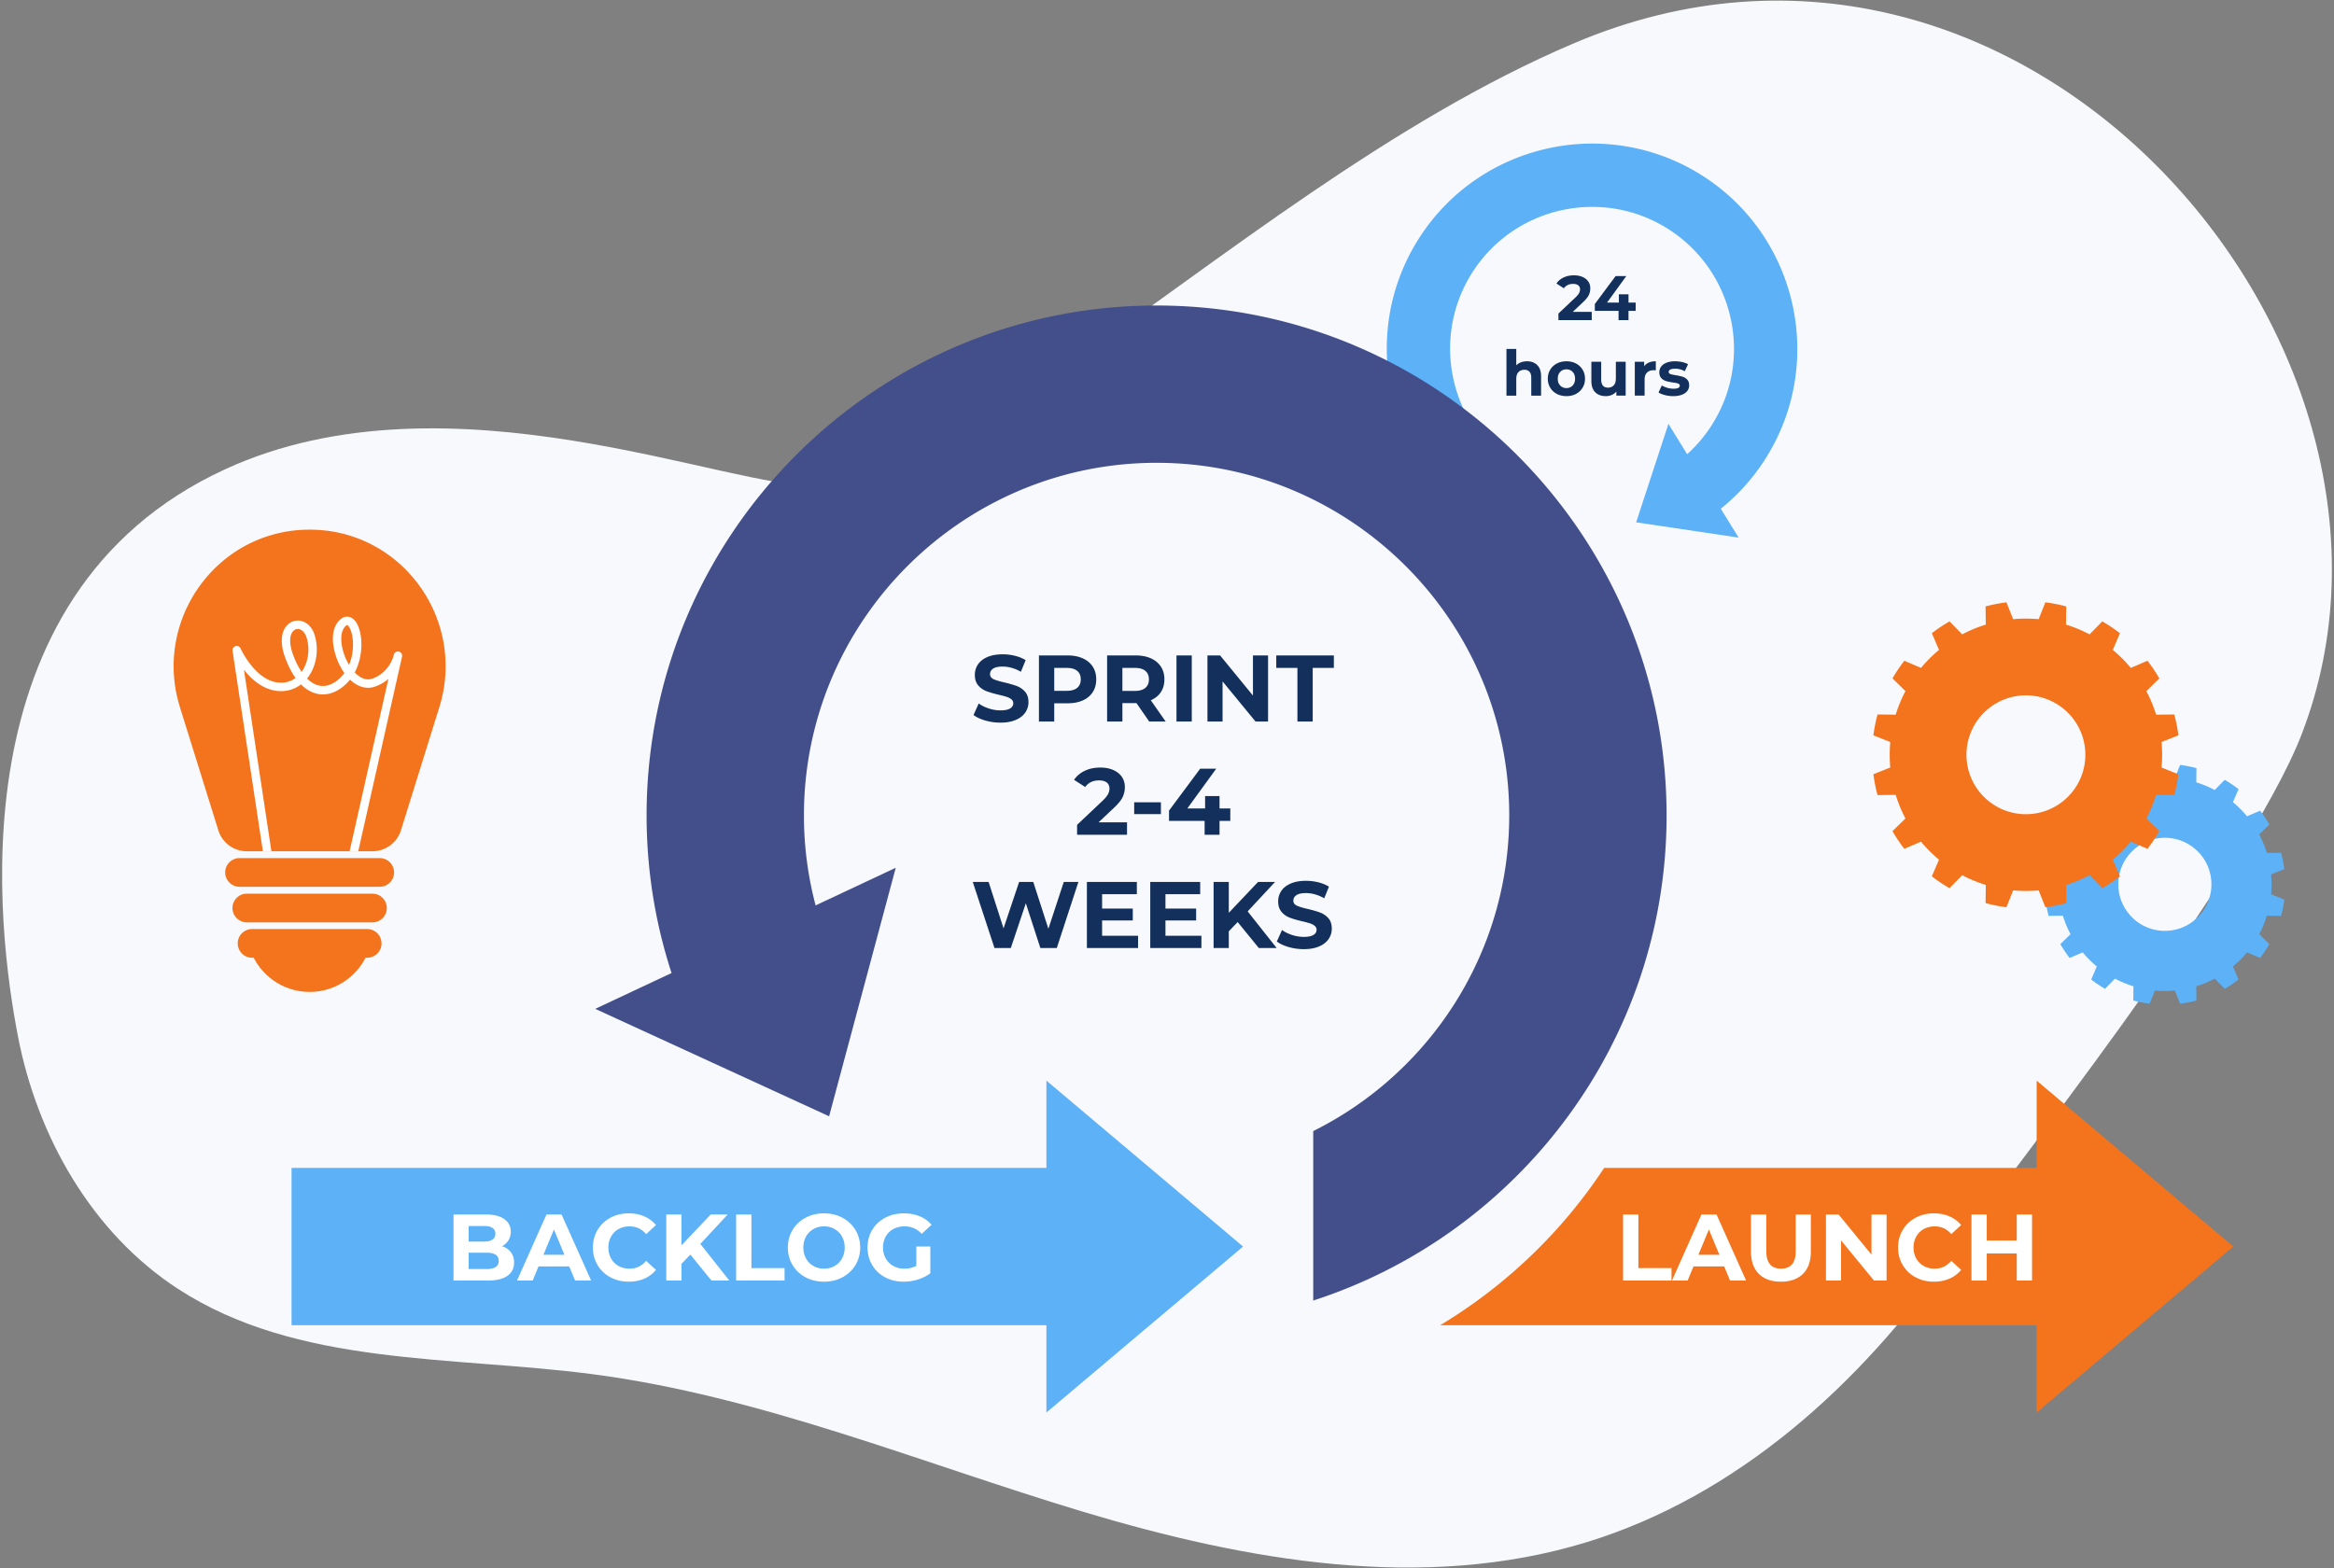 <svg width="555" height="373" fill="none" xmlns="http://www.w3.org/2000/svg"><rect width="100%" height="100%" fill="#808080" stroke="none"/><path d="M547.344 174.564C582.588 83 481.74-35.414 374.3 10.278c-43.291 18.408-83.477 50.988-122.079 77.878-17.722 12.346-36.211 26.058-57.771 27.33-20.391 1.203-87.687-28.331-140.9-3.873C-11.677 141.595-.343 222.591 4.27 246.503c4.61 23.912 17.639 46.784 38.052 60.063 28.37 18.456 64.841 15.9 98.403 20.27 40.2 5.234 78.103 21.114 116.926 32.778 38.826 11.663 80.842 19.092 119.599 7.218 35.79-10.965 65.149-37.529 86.59-68.209 10.117-14.474 70.531-90.353 83.505-124.059z" fill="#F8F9FC"/><path d="M88.564 202.479H58.691a7.094 7.094 0 0 1-6.772-4.982l-9.134-29.292c-6.355-20.379 8.291-41.428 29.623-42.202a38 38 0 0 1 2.44 0c21.331.774 35.978 21.823 29.623 42.202l-9.134 29.292a7.094 7.094 0 0 1-6.773 4.982z" fill="#F3741C"/><path d="M83.003 158.142c-1.802-2.993-2.431-6.917-1.25-8.704.384-.578.686-.754.787-.754.005 0 .01 0 .013.003.196.033.746.598 1.101 2.055.456 1.869.463 4.782-.651 7.4zm-13.326-2.45c-.892-2.438-.895-4.505-.01-5.531.313-.361.709-.552 1.138-.552.103 0 .207.011.313.033.773.16 1.43.88 1.76 1.927.893 2.848.433 6.03-1.165 8.231-.76-1.119-1.448-2.501-2.036-4.108zm25.156-.703a1.003 1.003 0 0 0-1.188.761l-.015.064c-.117.495-1.108 4.146-5.045 5.585-1.747.638-3.267-.442-4.236-1.461 1.78-3.326 1.843-7.248 1.253-9.671-.507-2.077-1.467-3.341-2.705-3.556-.712-.124-1.78.056-2.815 1.621-1.924 2.911-.609 8.373 1.812 11.767a8.743 8.743 0 0 1-1.761 1.796c-1.508 1.149-3.09 1.525-4.576 1.091-.888-.259-1.743-.8-2.541-1.594l.01-.013c2.205-2.714 2.897-6.8 1.764-10.411-.55-1.749-1.77-2.98-3.266-3.29-1.256-.259-2.516.18-3.374 1.173-1.388 1.609-1.518 4.354-.356 7.528.706 1.931 1.541 3.565 2.487 4.882-.982.725-2.335 1.266-4.13 1.089-5.49-.539-8.914-8.037-8.947-8.112a1.003 1.003 0 0 0-1.907.559l7.21 47.651h2.026l-6.526-43.147.073.093c2.361 2.965 5.084 4.676 7.875 4.951 2.092.206 4.03-.339 5.619-1.55 1.043 1.042 2.189 1.756 3.42 2.115 2.122.621 4.319.131 6.354-1.419a10.58 10.58 0 0 0 1.878-1.84c1.86 1.781 4.008 2.375 6.047 1.63a9.863 9.863 0 0 0 3.083-1.798l-9.172 40.776a.99.99 0 0 0-.023.189h2.035l10.39-46.193.019-.084a1.003 1.003 0 0 0-.772-1.182z" fill="#fff"/><path d="M90.295 210.923H56.961a3.394 3.394 0 0 1-2.412-1 3.398 3.398 0 0 1-.999-2.41 3.4 3.4 0 0 1 .999-2.412 3.405 3.405 0 0 1 2.412-.999h33.334c.942 0 1.795.383 2.412.999a3.4 3.4 0 0 1 .999 2.412c0 .94-.382 1.794-.999 2.41-.617.619-1.47 1-2.412 1zM88.568 219.389h-29.88a3.396 3.396 0 0 1-2.411-.999 3.4 3.4 0 0 1-1-2.412c0-.94.383-1.794 1-2.41.617-.619 1.47-1 2.411-1h29.88c.941 0 1.794.381 2.411 1 .617.616.999 1.47.999 2.41a3.4 3.4 0 0 1-.999 2.412 3.396 3.396 0 0 1-2.411.999zM87.315 227.8H59.94a3.393 3.393 0 0 1-2.412-1 3.395 3.395 0 0 1-.998-2.409c0-.943.382-1.796.998-2.412.618-.617 1.47-1 2.412-1h27.374c.941 0 1.794.383 2.411 1 .617.616.999 1.469.999 2.412 0 .94-.382 1.793-.999 2.409-.617.619-1.47 1-2.411 1z" fill="#F3741C"/><path d="M59.544 226.007c2.061 5.788 7.588 9.934 14.084 9.934 6.496 0 12.023-4.146 14.084-9.934H59.544z" fill="#F3741C"/><path d="M514.782 221.411c-6.113 0-11.069-4.955-11.069-11.069 0-6.112 4.956-11.069 11.069-11.069s11.069 4.957 11.069 11.069c0 6.114-4.956 11.069-11.069 11.069zm25.373-11.069c0-.8-.039-1.589-.111-2.372l3.141-1.253a28.153 28.153 0 0 0-.771-3.884l-3.379.04a25.24 25.24 0 0 0-1.819-4.392l2.417-2.363a28.711 28.711 0 0 0-2.204-3.293l-3.109 1.333a25.248 25.248 0 0 0-3.354-3.354l1.333-3.105a28.506 28.506 0 0 0-3.292-2.207l-2.363 2.418a25.215 25.215 0 0 0-4.391-1.82l.039-3.381a28.46 28.46 0 0 0-3.883-.767l-1.257 3.14a25.736 25.736 0 0 0-4.74 0l-1.254-3.14a28.534 28.534 0 0 0-3.886.767l.043 3.381a25.352 25.352 0 0 0-4.395 1.82l-2.359-2.418a28.214 28.214 0 0 0-3.296 2.207l1.333 3.105a25.673 25.673 0 0 0-3.354 3.354l-3.105-1.333a29.119 29.119 0 0 0-2.208 3.295l2.421 2.361a25.255 25.255 0 0 0-1.823 4.392l-3.379-.04a28.295 28.295 0 0 0-.767 3.884l3.137 1.253a27.367 27.367 0 0 0-.108 2.372c0 .8.04 1.592.108 2.372l-3.137 1.253c.166 1.326.425 2.622.767 3.886l3.379-.042a25.21 25.21 0 0 0 1.823 4.394l-2.421 2.361a29.378 29.378 0 0 0 2.208 3.294l3.105-1.334a25.688 25.688 0 0 0 3.354 3.356l-1.333 3.104a28.348 28.348 0 0 0 3.296 2.208l2.359-2.419a25.12 25.12 0 0 0 4.395 1.82l-.043 3.381c1.264.342 2.561.601 3.886.767l1.254-3.139a26.095 26.095 0 0 0 4.74 0l1.257 3.139a28.31 28.31 0 0 0 3.883-.767l-.039-3.381c1.531-.47 3-1.081 4.391-1.82l2.363 2.419a28.643 28.643 0 0 0 3.292-2.208l-1.333-3.104a25.263 25.263 0 0 0 3.354-3.356l3.109 1.334a28.811 28.811 0 0 0 2.204-3.294l-2.417-2.361a25.196 25.196 0 0 0 1.819-4.394l3.379.042a28.21 28.21 0 0 0 .771-3.886l-3.141-1.253c.072-.78.111-1.572.111-2.372z" fill="#5CB1F7"/><path d="M481.74 193.662c-7.809 0-14.136-6.328-14.136-14.133 0-7.806 6.327-14.133 14.136-14.133 7.805 0 14.131 6.327 14.131 14.133 0 7.805-6.326 14.133-14.131 14.133zm32.39-14.133c0-1.021-.048-2.032-.142-3.029l4.01-1.599a36.919 36.919 0 0 0-.979-4.961l-4.316.053a32.171 32.171 0 0 0-2.324-5.609l3.085-3.015a36.524 36.524 0 0 0-2.816-4.206l-3.965 1.703a32.39 32.39 0 0 0-4.282-4.283l1.7-3.965a36.28 36.28 0 0 0-4.203-2.817l-3.017 3.087a32.203 32.203 0 0 0-5.609-2.324l.055-4.316a36.427 36.427 0 0 0-4.961-.98l-1.599 4.009a32.99 32.99 0 0 0-6.058 0l-1.6-4.009a36.488 36.488 0 0 0-4.961.98l.052 4.316a32.206 32.206 0 0 0-5.606 2.324l-3.016-3.087a36.587 36.587 0 0 0-4.207 2.817l1.704 3.965a32.603 32.603 0 0 0-4.286 4.283l-3.961-1.703a36.556 36.556 0 0 0-2.82 4.206l3.089 3.015a32.171 32.171 0 0 0-2.324 5.609l-4.316-.053a37.21 37.21 0 0 0-.983 4.961l4.013 1.599a32.617 32.617 0 0 0 0 6.057l-4.013 1.6c.217 1.692.548 3.348.983 4.96l4.316-.052a32.161 32.161 0 0 0 2.324 5.608l-3.089 3.015a36.58 36.58 0 0 0 2.82 4.208l3.961-1.705a32.481 32.481 0 0 0 4.286 4.283l-1.704 3.966a36.988 36.988 0 0 0 4.207 2.818l3.016-3.089a32.128 32.128 0 0 0 5.606 2.324l-.052 4.316c1.614.437 3.269.767 4.961.98l1.6-4.008a33.305 33.305 0 0 0 6.058 0l1.599 4.008a36.276 36.276 0 0 0 4.961-.98l-.055-4.316a32.126 32.126 0 0 0 5.609-2.324l3.017 3.089a36.675 36.675 0 0 0 4.203-2.818l-1.7-3.966a32.27 32.27 0 0 0 4.282-4.283l3.965 1.705a36.549 36.549 0 0 0 2.816-4.208l-3.085-3.015a32.161 32.161 0 0 0 2.324-5.608l4.316.052c.434-1.612.765-3.268.979-4.96l-4.01-1.6c.094-.997.142-2.007.142-3.028z" fill="#F3741C"/><path d="M271.903 277.795H69.329v37.413h202.574v-37.413z" fill="#5CB1F7"/><path d="M381.456 277.794a122.25 122.25 0 0 1-38.989 37.414h151.866v-37.414H381.456z" fill="#F3741C"/><path d="m531.058 296.501-46.767-39.472v78.945l46.767-39.473z" fill="#F3741C"/><path d="M405.283 42.09c22.537 14.729 28.89 45.045 14.162 67.585a48.615 48.615 0 0 1-10.941 11.868l-13.725-8.97a33.537 33.537 0 0 0 12.056-11.141c10.184-15.582 5.79-36.546-9.792-46.731-15.585-10.185-36.549-5.79-46.734 9.795-7.239 11.076-7.105 24.868-.83 35.578l-8.879 13.584c-12.945-16.036-14.767-39.245-2.901-57.405 14.728-22.537 45.047-28.89 67.584-14.162z" fill="#5CB1F7"/><path d="m389.057 124.24 7.677-23.414 16.693 27.048-24.37-3.634zM295.591 296.501l-46.769-39.472v78.945l46.769-39.473z" fill="#5CB1F7"/><path d="M275.024 72.668c-66.869 0-121.271 54.4-121.271 121.269 0 13.84 2.332 27.144 6.622 39.544h40.727a83.312 83.312 0 0 1-9.934-39.544c0-46.238 37.619-83.855 83.856-83.855 46.238 0 83.855 37.617 83.855 83.855 0 32.866-19.012 61.361-46.608 75.101v40.306c48.698-15.753 84.024-61.526 84.024-115.407 0-66.869-54.4-121.269-121.271-121.269z" fill="#434F8B"/><path d="m197.152 265.515 15.849-59.112-71.459 33.56 55.61 25.552z" fill="#434F8B"/><path d="M117.856 301.379c.486-.315.73-.801.73-1.459 0-1.304-.966-1.953-2.896-1.953h-4.243v3.882h4.243c.957 0 1.68-.155 2.166-.47zm-6.409-9.766v3.705h3.614c.898 0 1.579-.158 2.043-.473.464-.314.696-.778.696-1.392 0-.612-.232-1.073-.696-1.379-.464-.308-1.145-.461-2.043-.461h-3.614zm10.034 6.23c.509.665.764 1.485.764 2.458 0 1.377-.536 2.435-1.605 3.177-1.071.741-2.631 1.111-4.681 1.111h-8.126v-15.714h7.677c1.915 0 3.386.366 4.411 1.1 1.025.734 1.538 1.729 1.538 2.986 0 .763-.183 1.443-.55 2.042a3.847 3.847 0 0 1-1.538 1.414c.898.284 1.601.761 2.11 1.426zM134.21 298.459l-2.492-6.015-2.491 6.015h4.983zm1.145 2.762h-7.296l-1.392 3.368h-3.726l7.004-15.714h3.592l7.026 15.714h-3.816l-1.392-3.368zM145.154 303.813a7.776 7.776 0 0 1-3.054-2.896c-.74-1.234-1.111-2.629-1.111-4.185 0-1.556.371-2.953 1.111-4.188a7.787 7.787 0 0 1 3.054-2.895c1.294-.696 2.75-1.044 4.366-1.044 1.361 0 2.593.239 3.692.718a7.398 7.398 0 0 1 2.773 2.066l-2.335 2.155c-1.063-1.228-2.379-1.84-3.951-1.84-.973 0-1.841.213-2.604.638a4.544 4.544 0 0 0-1.784 1.785c-.427.765-.64 1.632-.64 2.605 0 .973.213 1.84.64 2.603a4.528 4.528 0 0 0 1.784 1.784c.763.428 1.631.641 2.604.641 1.572 0 2.888-.621 3.951-1.862l2.335 2.155a7.296 7.296 0 0 1-2.784 2.086c-1.108.478-2.342.718-3.704.718-1.601 0-3.049-.348-4.343-1.044zM164.156 298.415l-2.11 2.201v3.973h-3.614v-15.714h3.614v7.34l6.959-7.34h4.041l-6.51 7.004 6.892 8.71h-4.243l-5.029-6.174zM175.043 288.875h3.637v12.75h7.879v2.964h-11.516v-15.714zM198.458 301.119a4.572 4.572 0 0 0 1.762-1.784c.426-.763.639-1.63.639-2.603 0-.973-.213-1.84-.639-2.605a4.588 4.588 0 0 0-1.762-1.785c-.749-.425-1.587-.638-2.514-.638-.929 0-1.767.213-2.514.638a4.584 4.584 0 0 0-1.763 1.785c-.427.765-.64 1.632-.64 2.605 0 .973.213 1.84.64 2.603a4.568 4.568 0 0 0 1.763 1.784c.747.428 1.585.641 2.514.641.927 0 1.765-.213 2.514-.641zm-6.926 2.683c-1.31-.703-2.334-1.672-3.075-2.907-.74-1.235-1.11-2.622-1.11-4.163 0-1.543.37-2.931 1.11-4.166.741-1.235 1.765-2.203 3.075-2.906 1.31-.703 2.78-1.055 4.412-1.055 1.632 0 3.097.352 4.401 1.055a7.942 7.942 0 0 1 3.075 2.906c.747 1.235 1.121 2.623 1.121 4.166 0 1.541-.374 2.928-1.121 4.163a7.944 7.944 0 0 1-3.075 2.907c-1.304.705-2.769 1.055-4.401 1.055-1.632 0-3.102-.35-4.412-1.055zM217.898 296.484h3.323v6.375c-.853.643-1.842 1.138-2.964 1.481a11.437 11.437 0 0 1-3.389.517c-1.632 0-3.097-.348-4.401-1.044a7.763 7.763 0 0 1-3.064-2.896c-.74-1.234-1.111-2.629-1.111-4.185 0-1.556.371-2.953 1.111-4.188.741-1.235 1.769-2.199 3.086-2.895 1.317-.696 2.8-1.044 4.445-1.044 1.377 0 2.627.232 3.749.696a7.413 7.413 0 0 1 2.829 2.019l-2.335 2.157c-1.121-1.183-2.476-1.773-4.063-1.773-1.002 0-1.894.208-2.672.627a4.519 4.519 0 0 0-1.818 1.774c-.434.762-.649 1.638-.649 2.627 0 .973.215 1.84.649 2.603a4.606 4.606 0 0 0 1.807 1.784c.772.428 1.652.641 2.638.641 1.049 0 1.991-.224 2.829-.674v-4.602zM385.948 288.875h3.64v12.75h7.878v2.963h-11.518v-15.713zM408.846 298.459l-2.49-6.015-2.493 6.015h4.983zm1.147 2.762h-7.296l-1.394 3.368h-3.724l7.003-15.714h3.591l7.028 15.714h-3.816l-1.392-3.368zM418.24 302.995c-1.249-1.241-1.875-3.015-1.875-5.32v-8.799h3.637v8.664c0 2.813 1.167 4.22 3.502 4.22 1.138 0 2.006-.339 2.606-1.021.6-.681.896-1.748.896-3.199v-8.664h3.593v8.799c0 2.305-.626 4.079-1.875 5.32-1.249 1.242-2.996 1.863-5.24 1.863-2.248 0-3.995-.621-5.244-1.863zM448.606 288.875v15.713h-2.986l-7.836-9.541v9.541h-3.59v-15.713h3.007l7.815 9.539v-9.539h3.59zM455.506 303.813a7.798 7.798 0 0 1-3.053-2.895c-.742-1.235-1.111-2.63-1.111-4.186s.369-2.953 1.111-4.188a7.805 7.805 0 0 1 3.053-2.895c1.296-.696 2.751-1.044 4.367-1.044 1.362 0 2.595.239 3.694.718a7.4 7.4 0 0 1 2.771 2.066l-2.336 2.155c-1.061-1.228-2.379-1.84-3.951-1.84-.97 0-1.837.213-2.604.638a4.579 4.579 0 0 0-1.785 1.785c-.426.765-.639 1.632-.639 2.605 0 .973.213 1.84.639 2.603a4.57 4.57 0 0 0 1.785 1.784c.767.428 1.634.641 2.604.641 1.572 0 2.89-.621 3.951-1.862l2.336 2.154a7.277 7.277 0 0 1-2.783 2.087c-1.109.478-2.342.718-3.704.718-1.603 0-3.049-.348-4.345-1.044zM483.199 288.875v15.714h-3.638v-6.443h-7.138v6.443h-3.635v-15.714h3.635v6.194h7.138v-6.194h3.638z" fill="#fff"/><path d="M234.288 171.379c-1.161-.337-2.093-.773-2.795-1.312l1.235-2.74c.673.494 1.474.891 2.4 1.19.929.3 1.856.45 2.785.45 1.033 0 1.796-.155 2.29-.461.494-.306.74-.714.74-1.224 0-.374-.146-.685-.438-.931-.291-.248-.666-.445-1.122-.596a22.526 22.526 0 0 0-1.851-.492c-1.198-.284-2.177-.57-2.942-.854a4.768 4.768 0 0 1-1.964-1.37c-.546-.627-.819-1.465-.819-2.514 0-.913.247-1.74.741-2.481.494-.74 1.237-1.328 2.232-1.762.996-.432 2.213-.65 3.649-.65 1.003 0 1.982.12 2.94.359.958.24 1.796.584 2.514 1.031l-1.122 2.763c-1.452-.823-2.904-1.235-4.354-1.235-1.017 0-1.771.164-2.257.494-.485.328-.729.763-.729 1.302 0 .538.279.94.843 1.201.56.262 1.416.519 2.569.774 1.197.286 2.177.57 2.942.853a4.884 4.884 0 0 1 1.964 1.348c.545.612.818 1.444.818 2.492a4.29 4.29 0 0 1-.751 2.457c-.501.74-1.255 1.33-2.257 1.762-1.002.434-2.222.652-3.658.652-1.244 0-2.443-.169-3.603-.506zM256.14 163.613c.57-.472.854-1.142.854-2.011 0-.882-.284-1.56-.854-2.03-.569-.473-1.398-.708-2.491-.708h-2.964v5.454h2.964c1.093 0 1.922-.235 2.491-.705zm1.335-7.017c1.027.464 1.816 1.122 2.37 1.976.552.853.829 1.864.829 3.03 0 1.153-.277 2.16-.829 3.02-.554.86-1.343 1.518-2.37 1.975-1.024.457-2.232.685-3.625.685h-3.165v4.332h-3.636V155.9h6.801c1.393 0 2.601.233 3.625.696zM272.349 159.572c-.57-.473-1.399-.708-2.492-.708h-2.964v5.478h2.964c1.093 0 1.922-.239 2.492-.718.567-.481.853-1.153.853-2.022 0-.882-.286-1.56-.853-2.03zm.92 12.042-3.031-4.376h-3.345v4.376h-3.636V155.9h6.801c1.393 0 2.601.233 3.625.696 1.027.464 1.816 1.122 2.37 1.976.552.853.829 1.864.829 3.03 0 1.169-.279 2.175-.84 3.02-.561.847-1.359 1.494-2.392 1.942l3.525 5.05h-3.906zM279.755 155.9h3.638v15.714h-3.638V155.9zM301.532 155.9v15.714h-2.986l-7.834-9.539v9.539h-3.592V155.9h3.009l7.81 9.542V155.9h3.593zM308.514 158.864h-5.031V155.9h13.694v2.964h-5.028v12.75h-3.635v-12.75zM267.994 195.59v2.964h-11.876v-2.358l6.061-5.725c.643-.614 1.078-1.141 1.302-1.582.226-.442.337-.878.337-1.313 0-.629-.213-1.111-.641-1.448-.426-.336-1.051-.505-1.873-.505-.69 0-1.311.131-1.863.392a3.57 3.57 0 0 0-1.392 1.18l-2.649-1.707c.614-.911 1.459-1.627 2.536-2.144 1.078-.517 2.312-.774 3.705-.774 1.166 0 2.188.191 3.063.572.876.382 1.557.92 2.044 1.616.486.697.73 1.517.73 2.459a5.47 5.47 0 0 1-.539 2.401c-.359.749-1.055 1.603-2.088 2.561l-3.614 3.411h6.757zM269.699 190.831h6.354v2.806h-6.354v-2.806zM292.552 195.253h-2.559v3.301h-3.547v-3.301h-8.464v-2.447l7.409-9.967h3.815l-6.868 9.45h4.221v-2.939h3.434v2.939h2.559v2.964zM256.433 209.779l-5.141 15.713h-3.906l-3.456-10.641-3.57 10.641h-3.884l-5.163-15.713h3.771l3.547 11.045 3.705-11.045h3.367l3.592 11.133 3.658-11.133h3.48zM270.62 222.573v2.919h-12.167v-15.713h11.876v2.917h-8.262v3.412h7.296v2.829h-7.296v3.636h8.553zM285.684 222.573v2.919h-12.167v-15.713h11.874v2.917h-8.26v3.412h7.296v2.829h-7.296v3.636h8.553zM294.303 219.318l-2.11 2.202v3.972h-3.614v-15.713h3.614v7.34l6.959-7.34h4.041l-6.511 7.003 6.893 8.71h-4.244l-5.028-6.174zM306.414 225.257c-1.159-.336-2.09-.775-2.795-1.314l1.234-2.738c.674.494 1.475.891 2.404 1.19.926.3 1.855.448 2.782.448 1.033 0 1.798-.153 2.29-.461.494-.306.74-.714.74-1.221 0-.375-.144-.685-.436-.934-.293-.246-.665-.443-1.122-.594a22.896 22.896 0 0 0-1.853-.494c-1.198-.284-2.177-.568-2.94-.854a4.757 4.757 0 0 1-1.964-1.368c-.548-.629-.821-1.467-.821-2.514 0-.913.249-1.74.741-2.48.494-.741 1.239-1.328 2.235-1.763.995-.434 2.21-.652 3.646-.652 1.005 0 1.985.12 2.942.359.958.24 1.796.584 2.514 1.034l-1.121 2.76c-1.453-.823-2.905-1.233-4.357-1.233-1.017 0-1.769.164-2.254.492-.488.331-.732.765-.732 1.304 0 .538.282.938.842 1.199.561.264 1.419.521 2.572.776 1.197.284 2.177.568 2.94.851a4.884 4.884 0 0 1 1.964 1.348c.545.614.82 1.446.82 2.492 0 .898-.252 1.718-.753 2.459-.501.74-1.253 1.328-2.255 1.762-1.004.432-2.224.65-3.66.65-1.242 0-2.443-.169-3.603-.504zM378.498 74.171v1.975h-7.918v-1.573l4.043-3.815c.428-.41.718-.762.866-1.055.15-.295.228-.586.228-.876 0-.42-.145-.741-.43-.964-.283-.226-.7-.337-1.247-.337-.459 0-.873.088-1.244.262a2.37 2.37 0 0 0-.928.785l-1.765-1.138c.41-.609.972-1.086 1.69-1.428.718-.345 1.542-.518 2.47-.518.777 0 1.459.127 2.042.383.586.254 1.037.612 1.363 1.076.324.464.485 1.01.485 1.64 0 .568-.119 1.102-.358 1.602-.241.498-.702 1.066-1.391 1.706l-2.411 2.275h4.505zM388.945 73.946h-1.705v2.199h-2.366v-2.2h-5.642v-1.632l4.94-6.645h2.545l-4.579 6.302h2.813v-1.96h2.289v1.96h1.705v1.976zM365.531 86.832c.612.6.919 1.485.919 2.664v4.61h-2.334v-4.25c0-.64-.141-1.116-.42-1.43-.28-.315-.683-.471-1.211-.471-.59 0-1.058.181-1.405.546-.353.363-.527.904-.527 1.624v3.981h-2.334V83h2.334v3.892c.31-.31.685-.546 1.123-.712a4.096 4.096 0 0 1 1.438-.247c.997 0 1.803.3 2.417.899zM373.957 91.702c.384-.403.575-.945.575-1.624 0-.677-.191-1.219-.575-1.624-.385-.403-.876-.604-1.475-.604-.596 0-1.092.201-1.482.604-.387.405-.583.948-.583 1.624 0 .679.196 1.221.583 1.624.39.405.886.607 1.482.607.599 0 1.09-.202 1.475-.607zm-3.757 1.99a3.936 3.936 0 0 1-1.578-1.474c-.379-.627-.57-1.34-.57-2.14 0-.798.191-1.51.57-2.14a3.948 3.948 0 0 1 1.578-1.472c.674-.356 1.436-.532 2.282-.532.847 0 1.606.175 2.275.532a3.94 3.94 0 0 1 1.57 1.472c.379.63.571 1.342.571 2.14 0 .8-.192 1.513-.571 2.14a3.928 3.928 0 0 1-1.57 1.475c-.669.353-1.428.532-2.275.532-.846 0-1.608-.178-2.282-.532zM386.567 86.051v8.053h-2.216v-.958a3.09 3.09 0 0 1-1.106.8 3.477 3.477 0 0 1-1.392.277c-1.059 0-1.897-.303-2.515-.913-.618-.608-.927-1.511-.927-2.708v-4.55h2.335v4.204c0 1.3.544 1.947 1.632 1.947.558 0 1.007-.183 1.345-.547.34-.364.51-.906.51-1.624v-3.98h2.334zM392.095 86.233c.475-.201 1.02-.3 1.638-.3v2.156a7.214 7.214 0 0 0-.524-.03c-.665 0-1.192.186-1.57.562-.379.373-.57.934-.57 1.683v3.8h-2.333v-8.05h2.229v1.06a2.596 2.596 0 0 1 1.13-.88zM395.902 93.976c-.637-.164-1.146-.371-1.523-.62l.776-1.676c.361.23.793.415 1.302.56a5.44 5.44 0 0 0 1.498.219c.984 0 1.479-.246 1.479-.735 0-.23-.131-.394-.402-.493-.268-.1-.683-.185-1.241-.254a12.284 12.284 0 0 1-1.632-.344 2.548 2.548 0 0 1-1.116-.69c-.314-.327-.473-.797-.473-1.407 0-.509.148-.96.44-1.353.296-.394.728-.7 1.291-.922.563-.218 1.23-.328 1.996-.328.571 0 1.134.063 1.7.186.563.126 1.028.298 1.4.517l-.779 1.662a4.646 4.646 0 0 0-2.321-.599c-.498 0-.873.069-1.121.21-.252.14-.375.318-.375.54 0 .248.134.423.405.522.268.1.697.194 1.287.284.657.11 1.195.227 1.616.353.418.125.782.35 1.094.68.306.328.462.788.462 1.375 0 .5-.148.944-.449 1.335-.298.388-.735.688-1.309.904-.574.214-1.255.323-2.045.323a7.854 7.854 0 0 1-1.96-.249z" fill="#12305B"/></svg>